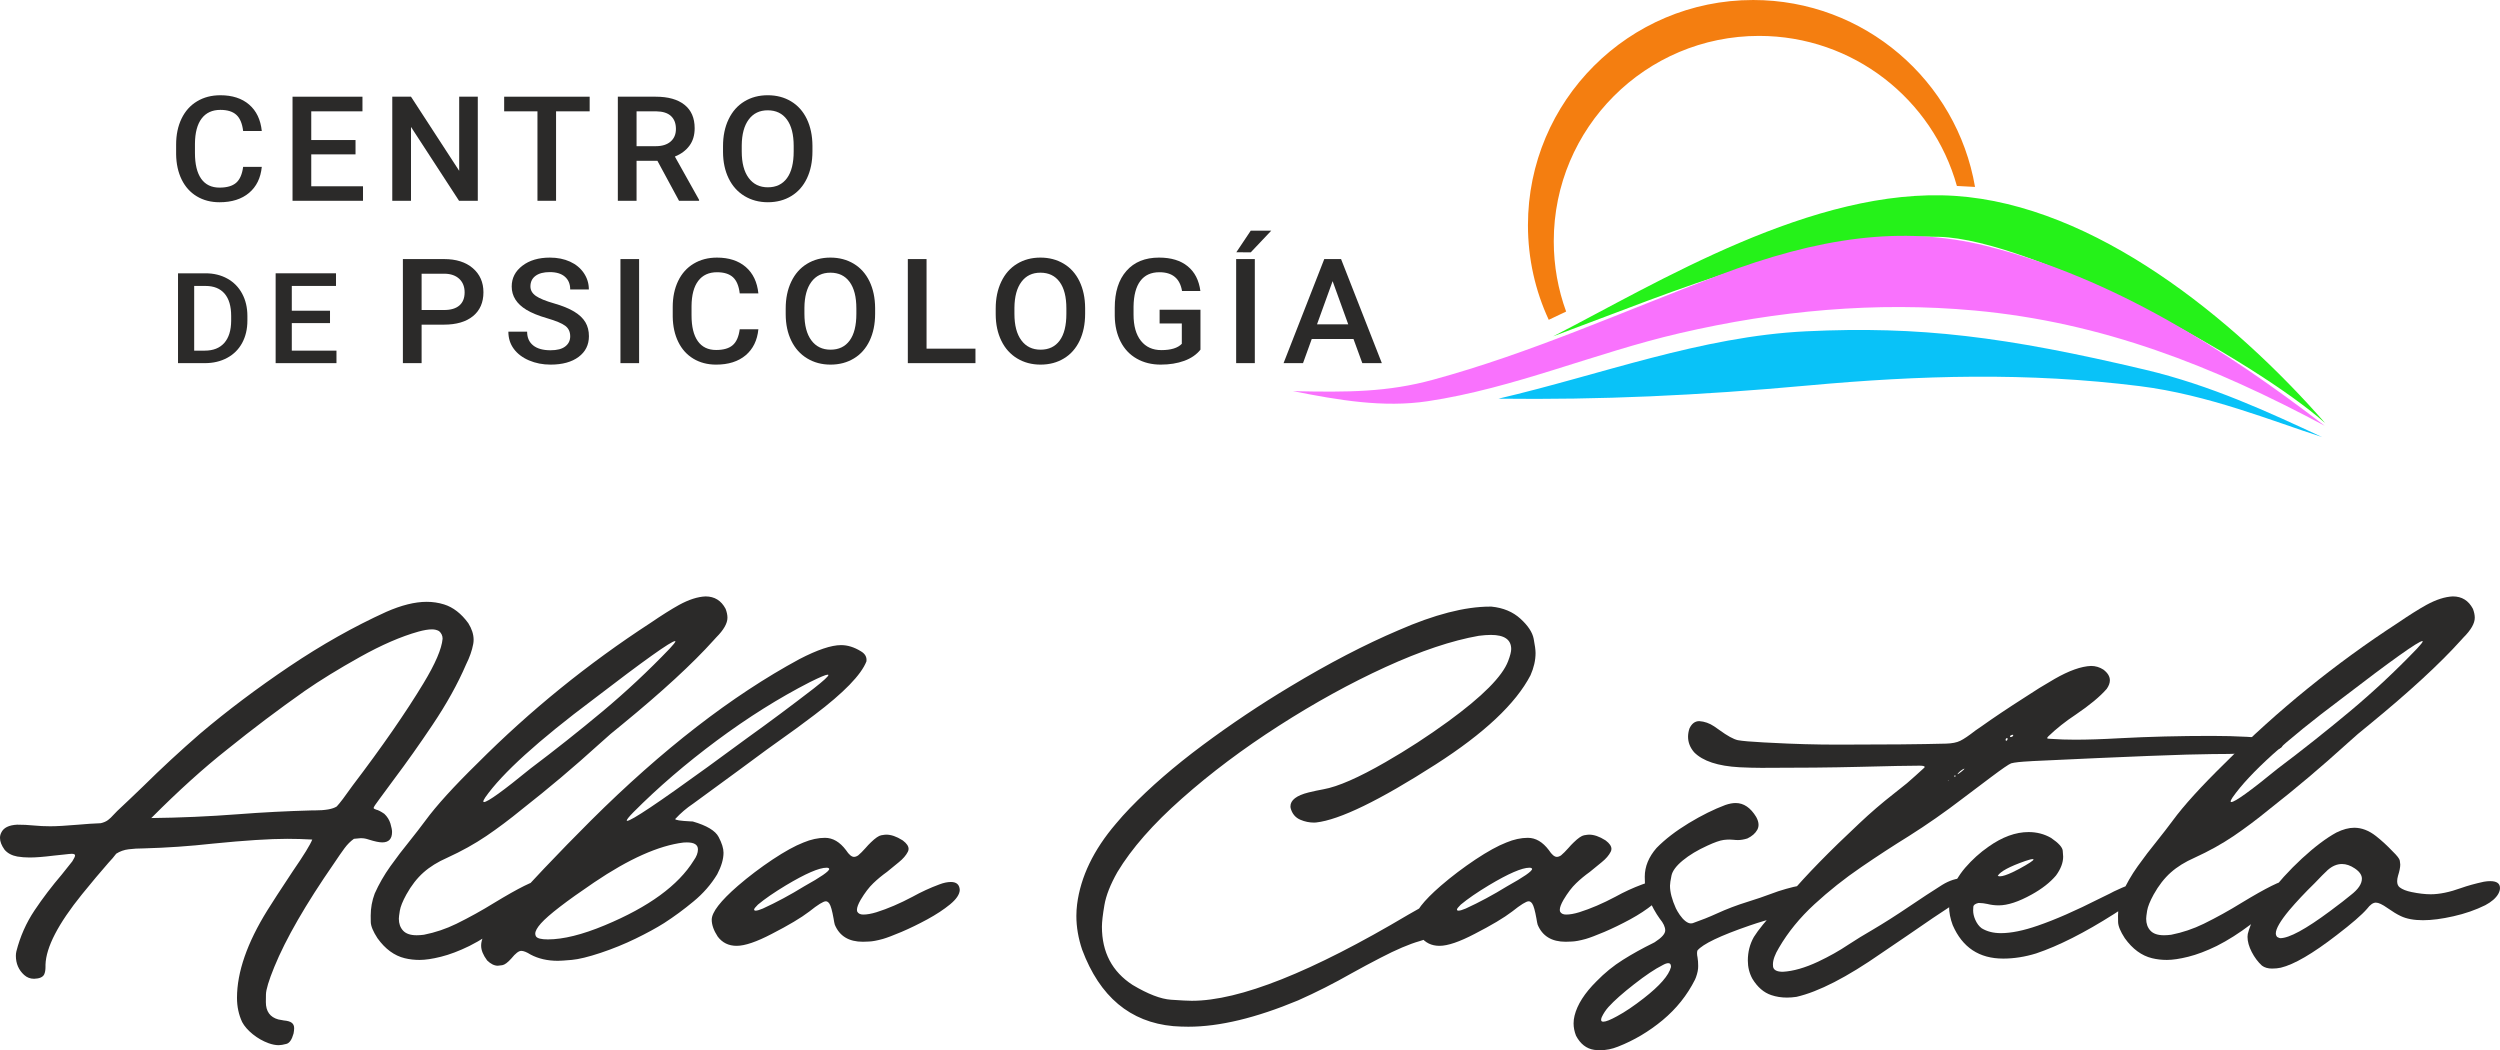<?xml version="1.0" encoding="UTF-8"?>
<!DOCTYPE svg PUBLIC "-//W3C//DTD SVG 1.1//EN" "http://www.w3.org/Graphics/SVG/1.1/DTD/svg11.dtd">
<!-- Creator: CorelDRAW X8 -->
<svg xmlns="http://www.w3.org/2000/svg" xml:space="preserve" width="165.755mm" height="69.632mm" version="1.1" style="shape-rendering:geometricPrecision; text-rendering:geometricPrecision; image-rendering:optimizeQuality; fill-rule:evenodd; clip-rule:evenodd"
viewBox="0 0 166375 69892"
 xmlns:xlink="http://www.w3.org/1999/xlink">
 <defs>
  <style type="text/css">
   <![CDATA[
    .fil2 {fill:#09C2F8}
    .fil3 {fill:#25F219}
    .fil1 {fill:#F47E10}
    .fil4 {fill:#F972FD}
    .fil0 {fill:#2B2A29;fill-rule:nonzero}
   ]]>
  </style>
 </defs>
 <g id="Capa_x0020_1">
  <g id="_2543416596432">
   <path class="fil0" d="M18555 69557c-212,0 -439,-45 -679,-131 -377,-137 -726,-335 -1053,-598 -324,-263 -559,-531 -707,-810 -229,-492 -344,-1028 -344,-1612 0,-1712 676,-3660 2029,-5836 290,-469 852,-1335 1687,-2595 737,-1070 1167,-1771 1293,-2103 -556,-31 -1115,-48 -1670,-48 -1163,0 -2813,106 -4950,319 -1529,170 -3062,276 -4601,318 -361,0 -693,20 -998,59 -307,36 -581,137 -827,293 -50,56 -95,112 -139,173 0,17 -126,159 -378,433 -522,595 -1108,1294 -1759,2095 -1587,1964 -2397,3528 -2431,4691l0 139c0,207 -28,375 -89,506 -92,182 -316,277 -671,288 -257,0 -477,-87 -662,-255 -366,-332 -550,-759 -550,-1276 0,-98 11,-196 34,-296 251,-986 653,-1894 1206,-2721 553,-827 1160,-1620 1813,-2386 241,-293 475,-589 704,-883 120,-192 182,-321 182,-394 0,-69 -76,-106 -224,-106 -58,0 -134,6 -223,17 -89,11 -193,23 -307,34 -190,17 -419,39 -687,72 -651,81 -1177,123 -1582,123 -287,0 -561,-22 -818,-64 -363,-67 -648,-218 -849,-453 -202,-282 -305,-544 -305,-785 0,-125 28,-243 84,-352 151,-326 503,-502 1056,-530 369,0 737,16 1100,53 364,36 732,53 1109,53 414,0 1037,-36 1867,-106 494,-45 991,-79 1488,-98 196,-45 358,-115 484,-210 126,-95 246,-209 360,-340l260 -269c578,-542 1148,-1081 1704,-1620 1215,-1201 2486,-2377 3813,-3528 1805,-1528 3783,-3014 5928,-4461 2148,-1445 4297,-2657 6448,-3635 1014,-447 1913,-670 2698,-670 400,0 785,58 1154,173 606,190 1145,606 1615,1252 234,377 352,743 352,1097 0,98 -9,193 -26,285 -81,436 -240,889 -475,1358 -555,1293 -1304,2640 -2243,4037 -841,1254 -1698,2469 -2578,3640 -511,704 -830,1134 -947,1285 -257,340 -386,536 -386,589 0,39 56,78 171,115 131,28 313,120 542,279 195,184 329,402 405,645 72,246 109,433 109,559 0,464 -218,696 -654,696 -201,0 -495,-62 -877,-182 -98,-34 -187,-56 -266,-73 -78,-16 -176,-25 -290,-25 -109,6 -260,20 -450,42 -229,162 -438,372 -626,626 -187,254 -421,589 -701,1011 -1880,2715 -3207,5017 -3975,6897 -366,897 -550,1506 -553,1830 -3,324 -6,492 -6,503 0,617 277,1003 827,1154 126,28 249,50 369,67 246,22 422,72 528,156 106,81 159,201 159,358 0,100 -14,218 -39,352 -112,410 -271,642 -480,695 -210,56 -378,84 -503,84zm-8487 -15116c1925,-22 3849,-106 5769,-254 1625,-126 3257,-209 4894,-254l190 0c723,0 1221,-87 1489,-263 201,-212 553,-676 1056,-1391 1958,-2575 3528,-4841 4712,-6799 794,-1311 1219,-2302 1277,-2973 0,-201 -78,-371 -237,-508 -134,-76 -294,-115 -472,-115 -241,0 -540,51 -894,148 -1168,327 -2467,892 -3895,1690 -1430,799 -2653,1551 -3668,2255 -1762,1240 -3480,2536 -5156,3888 -1570,1238 -3260,2763 -5065,4576zm17851 9442c-333,0 -662,-36 -984,-114 -692,-168 -1299,-612 -1815,-1333 -291,-447 -439,-807 -445,-1075 -2,-271 -5,-411 -5,-422 0,-508 89,-1000 268,-1475 279,-626 626,-1229 1039,-1810 416,-584 849,-1151 1302,-1707 360,-450 704,-894 1031,-1335 732,-998 1888,-2271 3472,-3822 3506,-3514 7344,-6626 11515,-9339 740,-505 1375,-905 1897,-1195 651,-355 1237,-542 1760,-565 600,0 1045,277 1335,827 81,213 123,411 123,590 0,377 -249,813 -746,1310 -56,64 -112,129 -170,187 -1402,1562 -3436,3433 -6098,5615 -509,400 -1012,830 -1515,1293 -1659,1506 -3371,2953 -5140,4339 -818,670 -1611,1265 -2383,1788 -768,519 -1634,1003 -2600,1444 -623,274 -1149,598 -1576,978 -427,380 -810,869 -1142,1469 -246,447 -389,805 -433,1076 -45,271 -65,449 -65,536 0,321 92,584 282,791 188,203 489,307 903,307 148,0 310,-11 483,-34 749,-148 1469,-391 2162,-729 861,-424 1699,-888 2512,-1391 1653,-1003 2665,-1506 3036,-1506 126,0 187,59 187,179 0,73 -28,165 -89,280 -115,217 -282,449 -509,695 -561,601 -1229,1193 -2002,1780 -777,586 -1531,1067 -2269,1438 -692,338 -1324,576 -1894,718 -570,143 -1047,212 -1427,212zm4288 -10506c246,0 1276,-743 3092,-2227 1632,-1229 3230,-2497 4797,-3804 1567,-1310 3056,-2702 4469,-4177 255,-271 383,-435 383,-488 0,-12 -8,-17 -22,-17 -257,0 -2067,1290 -5428,3869 -3676,2752 -6079,4928 -7202,6531 -86,131 -131,224 -131,271 0,28 14,42 42,42zm925 10892c-235,0 -473,-117 -713,-352 -265,-355 -399,-682 -399,-981 0,-313 114,-623 343,-933 207,-273 489,-589 844,-949 1958,-2182 3995,-4330 6112,-6442 4752,-4730 9378,-8311 13881,-10747 1196,-620 2120,-933 2774,-933 436,0 875,137 1319,411 251,148 374,338 374,572l-5 98c-347,894 -1501,2084 -3464,3567 -808,612 -1551,1160 -2235,1637 -363,257 -679,481 -939,674 -989,734 -2620,1933 -4894,3592 -439,294 -833,631 -1187,1014l-9 9c0,69 335,123 1006,156 87,0 142,3 165,8 933,271 1505,615 1720,1031 218,414 325,763 325,1048 0,424 -140,902 -417,1430 -410,679 -935,1282 -1581,1813 -642,534 -1293,1011 -1955,1439 -528,332 -1160,676 -1894,1033 -735,358 -1509,674 -2325,947 -815,271 -1458,428 -1924,470 -467,42 -774,61 -928,61 -692,0 -1299,-140 -1815,-416 -263,-165 -470,-246 -623,-246 -165,0 -383,168 -657,506 -243,273 -447,421 -603,447 -160,25 -257,36 -296,36zm3324 -1752c1025,0 2291,-313 3796,-941 2920,-1215 4892,-2654 5917,-4313 187,-260 279,-506 279,-735 0,-313 -246,-466 -737,-466l-221 8c-1648,201 -3634,1087 -5958,2659 -1855,1255 -3034,2163 -3534,2724 -252,285 -377,511 -377,682 0,64 16,123 47,178 84,137 346,204 788,204zm5277 -7888c279,0 2070,-1199 5369,-3593l2629 -1925c1489,-1067 2964,-2168 4427,-3296 649,-509 973,-805 973,-894 0,-17 -20,-22 -56,-22 -115,0 -509,164 -1179,497 -2056,1053 -4121,2349 -6188,3883 -2067,1536 -3916,3126 -5548,4768 -301,305 -450,492 -450,556 0,17 6,26 23,26zm8554 5975c103,0 262,-48 480,-140 908,-416 1824,-908 2752,-1480 1112,-618 1667,-1003 1667,-1157 -13,-53 -75,-81 -178,-81 -497,0 -1397,391 -2702,1171 -785,474 -1408,902 -1866,1285 -167,164 -254,273 -254,326 0,51 34,76 101,76zm-1263 2341c-534,0 -953,-207 -1260,-615 -265,-405 -399,-779 -399,-1123 0,-494 581,-1248 1743,-2257 729,-629 1500,-1209 2307,-1749 808,-536 1492,-913 2053,-1131 503,-210 981,-313 1434,-313 522,0 989,274 1399,819 196,301 375,449 531,449 84,0 176,-30 279,-98 148,-125 308,-284 484,-483 125,-145 245,-274 360,-382 299,-291 531,-447 690,-475 162,-28 271,-42 332,-42 327,0 685,123 1073,368 17,6 28,15 39,26 251,190 377,374 377,555 0,65 -17,129 -47,188 -120,240 -321,472 -598,695 -291,246 -556,461 -793,648 -330,235 -634,486 -914,757 -282,269 -561,637 -838,1101 -165,288 -246,509 -246,662 0,50 9,92 23,131 72,126 206,188 402,188 240,0 528,-51 869,-154 762,-240 1564,-584 2405,-1031 584,-324 1176,-595 1777,-818 282,-109 541,-165 776,-165 377,0 573,179 590,531 -11,296 -227,614 -643,958 -419,343 -925,676 -1520,1000 -592,321 -1167,600 -1718,835 -550,232 -963,388 -1234,467 -394,109 -707,167 -939,173 -232,8 -363,14 -397,14 -933,0 -1553,-380 -1866,-1137 -25,-90 -53,-224 -81,-411 -92,-517 -184,-849 -279,-989 -70,-103 -148,-156 -238,-156 -162,0 -528,226 -1095,679 -550,422 -1382,916 -2497,1489 -1014,531 -1793,796 -2341,796zm30072 5383c-338,0 -676,-14 -1016,-39 -2869,-263 -4892,-1958 -6062,-5084 -257,-763 -386,-1514 -386,-2249 0,-257 17,-514 48,-771 234,-1838 1097,-3629 2586,-5369 296,-355 604,-699 925,-1031 1349,-1397 2961,-2794 4838,-4190 1878,-1397 3825,-2702 5845,-3912 2572,-1550 4972,-2796 7193,-3740 2394,-1048 4425,-1573 6087,-1573l101 0c785,78 1427,347 1930,805 503,458 796,902 880,1332 84,431 126,749 126,950 0,481 -112,975 -336,1481 -980,1888 -3084,3866 -6310,5933 -3746,2403 -6400,3690 -7953,3864l-140 8c-310,0 -615,-61 -908,-187 -338,-143 -556,-405 -656,-788l-9 -106c0,-414 402,-724 1204,-925 355,-86 687,-156 997,-212 961,-173 2333,-774 4118,-1802 1442,-827 2836,-1735 4182,-2715 2277,-1660 3604,-2995 3986,-4012 137,-360 204,-625 204,-801 0,-626 -449,-942 -1349,-942 -235,0 -506,20 -810,59 -1796,316 -3864,1011 -6207,2081 -2344,1073 -4707,2374 -7093,3905 -2386,1531 -4537,3143 -6453,4842 -1919,1695 -3350,3327 -4294,4894 -469,829 -757,1561 -866,2201 -109,637 -165,1117 -165,1439 0,1698 679,2989 2040,3872 1025,611 1880,941 2561,986 682,47 1143,70 1383,70 3176,0 7976,-1911 14404,-5730 257,-140 511,-285 762,-433 338,-201 612,-302 824,-302 285,0 503,266 657,802 42,162 64,313 64,450 0,419 -232,732 -695,933 -266,120 -554,223 -858,310 -679,193 -1548,561 -2612,1115 -643,332 -1285,675 -1922,1030 -1148,654 -2330,1255 -3553,1799 -2805,1168 -5236,1752 -7292,1752zm17966 -7724c103,0 262,-48 480,-140 908,-416 1824,-908 2752,-1480 1112,-618 1668,-1003 1668,-1157 -14,-53 -76,-81 -179,-81 -497,0 -1397,391 -2701,1171 -785,474 -1408,902 -1867,1285 -167,164 -254,273 -254,326 0,51 34,76 101,76zm-1263 2341c-534,0 -953,-207 -1260,-615 -265,-405 -399,-779 -399,-1123 0,-494 581,-1248 1743,-2257 729,-629 1500,-1209 2307,-1749 808,-536 1492,-913 2054,-1131 502,-210 980,-313 1433,-313 522,0 989,274 1399,819 196,301 375,449 531,449 84,0 176,-30 279,-98 148,-125 308,-284 484,-483 125,-145 245,-274 360,-382 299,-291 531,-447 690,-475 162,-28 271,-42 332,-42 327,0 685,123 1073,368 17,6 28,15 39,26 252,190 377,374 377,555 0,65 -16,129 -47,188 -120,240 -321,472 -598,695 -291,246 -556,461 -793,648 -330,235 -634,486 -914,757 -282,269 -561,637 -838,1101 -165,288 -246,509 -246,662 0,50 9,92 23,131 72,126 206,188 402,188 240,0 528,-51 869,-154 762,-240 1564,-584 2405,-1031 584,-324 1176,-595 1777,-818 282,-109 542,-165 776,-165 378,0 573,179 590,531 -11,296 -227,614 -643,958 -419,343 -925,676 -1519,1000 -593,321 -1168,600 -1718,835 -551,232 -964,388 -1235,467 -394,109 -707,167 -939,173 -232,8 -363,14 -397,14 -933,0 -1553,-380 -1866,-1137 -25,-90 -53,-224 -81,-411 -92,-517 -184,-849 -279,-989 -70,-103 -148,-156 -237,-156 -163,0 -528,226 -1096,679 -550,422 -1382,916 -2497,1489 -1014,531 -1793,796 -2341,796zm10691 6947c-131,0 -263,-8 -394,-25 -517,-75 -922,-391 -1212,-941 -109,-277 -162,-550 -162,-819 0,-173 22,-346 64,-514 181,-737 668,-1500 1458,-2285 545,-561 1134,-1039 1768,-1436 632,-397 1299,-765 1998,-1109l106 -56c469,-301 704,-564 704,-787 0,-229 -120,-487 -360,-777 -132,-179 -266,-394 -403,-640 -382,-692 -575,-1221 -584,-1581 -8,-363 -14,-556 -14,-578 0,-676 263,-1316 785,-1914 570,-581 1283,-1128 2143,-1651 858,-519 1671,-922 2433,-1207 252,-86 481,-131 687,-131 537,0 992,310 1366,925 107,193 157,366 157,525 0,115 -28,224 -81,327 -131,240 -352,433 -662,581 -226,70 -433,106 -623,106 -103,0 -198,-5 -288,-17 -87,-11 -179,-16 -276,-16 -121,0 -249,8 -386,25 -251,33 -612,159 -1081,377 -659,299 -1207,628 -1645,989 -436,360 -688,698 -752,1011 -64,313 -98,536 -98,668 0,430 132,933 391,1505 56,120 143,266 260,439 118,170 243,310 375,413 134,104 257,154 366,154 39,0 75,-6 114,-14 567,-198 1106,-413 1620,-648 637,-293 1322,-553 2045,-777 564,-176 1101,-357 1612,-550 246,-98 561,-201 942,-310 689,-196 1237,-293 1645,-293 159,0 304,14 436,47 201,50 301,165 301,344 0,50 -5,100 -16,156 -201,637 -1129,1168 -2783,1587 -737,193 -1396,388 -1980,589 -12,0 -20,3 -26,9 -1963,676 -3123,1232 -3477,1662 -17,53 -26,117 -26,187 0,84 12,176 34,279 28,162 42,352 42,565 5,218 -45,469 -148,754l-64 154c-520,1036 -1238,1935 -2154,2698 -917,760 -1908,1347 -2973,1763 -396,159 -793,237 -1184,237zm212 -1899c168,0 472,-120 908,-361 537,-287 1129,-690 1785,-1201 1065,-830 1665,-1519 1808,-2073l0 -30c0,-154 -59,-230 -179,-230 -92,0 -218,42 -377,132 -509,254 -1140,679 -1894,1268 -757,590 -1324,1092 -1707,1514 -185,207 -335,433 -450,679 -28,70 -42,131 -42,179 0,84 50,123 148,123zm12219 -1604c-371,0 -718,-56 -1039,-164 -503,-168 -922,-531 -1260,-1087 -204,-372 -304,-777 -304,-1213 0,-572 134,-1095 402,-1570 288,-463 813,-1106 1570,-1924 290,-305 556,-598 796,-875 1123,-1327 2676,-2916 4662,-4771 727,-687 1487,-1341 2277,-1958l883 -704c377,-327 746,-657 1106,-989 6,0 9,-3 9,-9 41,-33 64,-58 64,-81 0,-61 -115,-89 -344,-89 -637,0 -2014,25 -4123,81 -1687,42 -3819,64 -6395,64 -447,0 -932,-14 -1455,-39 -1441,-78 -2450,-411 -3028,-1000 -268,-316 -402,-659 -402,-1031 0,-173 30,-357 92,-547 151,-327 369,-492 654,-492 349,22 681,140 997,352l338 237c533,389 944,615 1235,679 310,56 880,104 1709,148 187,6 355,14 509,25 1483,81 2963,123 4444,123 3115,0 5509,-22 7185,-67 400,-11 715,-72 950,-187 235,-114 573,-343 1014,-687l419 -288c763,-544 1721,-1187 2872,-1922 623,-416 1279,-821 1972,-1220 961,-551 1771,-841 2430,-866 294,0 567,81 819,243 290,220 433,458 433,712 0,181 -70,372 -212,573 -447,514 -1135,1084 -2062,1712 -671,442 -1280,925 -1824,1447 -51,56 -76,92 -76,115 0,33 79,50 229,50 551,39 1090,56 1612,56 830,0 1833,-31 3006,-98 1942,-103 3972,-154 6096,-154 824,0 1609,20 2357,62 746,39 1327,109 1738,207 413,97 620,220 620,368 0,383 -1559,573 -4674,573 -1712,11 -5701,168 -11964,466 -39,6 -81,9 -123,9 -645,33 -1076,78 -1294,140 -164,64 -608,371 -1335,916l-1913 1441c-1151,883 -2339,1713 -3562,2486 -1009,624 -2067,1311 -3171,2068 -1106,754 -2143,1578 -3109,2466 -969,892 -1757,1855 -2363,2897 -266,439 -400,808 -400,1107 0,53 3,106 9,156 39,223 257,335 653,335 687,-39 1470,-262 2341,-670 743,-352 1414,-727 2014,-1132 523,-343 1056,-670 1595,-980 738,-433 1584,-970 2537,-1615 704,-478 1408,-938 2112,-1383 486,-298 958,-449 1416,-449 190,0 386,28 581,83 179,76 271,171 271,285 0,76 -36,162 -106,255 -285,391 -843,827 -1679,1301 -545,350 -1475,978 -2790,1889 -573,394 -1152,787 -1735,1179 -2297,1600 -4179,2567 -5649,2905 -218,33 -430,50 -637,50zm14904 -17342c28,0 56,-8 86,-25 28,-17 48,-34 56,-53 9,-20 14,-34 14,-45 0,-17 -8,-25 -25,-25 -56,0 -109,19 -165,59 -17,16 -25,30 -25,47 0,17 8,31 25,42l34 0zm-310 254c58,-16 89,-67 89,-148 0,-22 -8,-33 -25,-33 -70,0 -106,44 -106,131 11,34 25,50 42,50zm-3244 2227c23,0 107,-56 252,-168 145,-112 212,-182 206,-210 -8,0 -44,17 -106,48 -114,67 -218,151 -310,254 -28,39 -42,62 -42,67 0,6 0,9 0,9zm-178 170c28,0 44,-20 47,-56 0,-11 0,-22 -6,-31 -5,-8 -16,-11 -33,-11 -28,6 -42,20 -42,42 0,36 11,56 34,56zm-442 288l9 -50c0,-12 -3,-17 -9,-17 -11,0 -17,11 -17,33 0,11 6,23 17,34z"/>
   <path class="fil0" d="M133311 63794c-1595,0 -2713,-740 -3358,-2226 -162,-431 -243,-847 -243,-1252 0,-274 33,-536 106,-793 179,-646 503,-1235 969,-1777 467,-539 984,-1006 1551,-1399 916,-649 1804,-973 2668,-973 544,0 1044,129 1497,391 497,338 754,623 774,852 19,229 28,361 28,392 0,399 -157,818 -475,1254 -397,469 -939,891 -1621,1268 -866,481 -1597,721 -2192,721 -263,0 -512,-31 -752,-92 -204,-42 -377,-65 -525,-65l-81 0c-212,51 -324,134 -332,257 -9,123 -12,201 -12,235 0,196 45,402 140,620 109,246 249,436 424,567 355,218 783,327 1286,327 676,0 1494,-167 2455,-500 1134,-388 2509,-989 4123,-1807 246,-126 470,-235 674,-330 92,-59 363,-190 818,-391 478,-207 849,-313 1112,-313 201,0 313,89 335,263 -17,371 -679,972 -1989,1802 -1964,1248 -3693,2123 -5187,2625 -743,229 -1475,344 -2193,344zm-215 -5475c175,0 458,-92 852,-277 195,-95 338,-165 424,-215 640,-349 958,-559 958,-628 0,-17 -16,-26 -47,-26 -89,0 -252,42 -492,123 -1059,372 -1673,701 -1841,992 37,20 87,31 146,31zm11107 5564c-333,0 -662,-36 -984,-114 -693,-168 -1299,-612 -1815,-1333 -291,-447 -439,-807 -445,-1075 -3,-271 -5,-411 -5,-422 0,-508 89,-1000 268,-1475 279,-626 626,-1229 1039,-1810 416,-584 849,-1151 1302,-1707 360,-450 704,-894 1031,-1335 731,-998 1888,-2271 3472,-3822 3506,-3514 7344,-6626 11515,-9339 740,-505 1374,-905 1897,-1195 651,-355 1237,-542 1760,-565 600,0 1045,277 1335,827 81,213 123,411 123,590 0,377 -249,813 -746,1310 -56,64 -112,129 -170,187 -1403,1562 -3436,3433 -6099,5615 -508,400 -1011,830 -1514,1293 -1659,1506 -3371,2953 -5140,4339 -818,670 -1612,1265 -2383,1788 -768,519 -1634,1003 -2601,1444 -622,274 -1148,598 -1575,978 -427,380 -810,869 -1143,1469 -245,447 -388,805 -433,1076 -44,271 -64,449 -64,536 0,321 92,584 282,791 187,203 489,307 903,307 148,0 310,-11 483,-34 749,-148 1469,-391 2162,-729 861,-424 1699,-888 2512,-1391 1653,-1003 2665,-1506 3036,-1506 126,0 187,59 187,179 0,73 -28,165 -89,280 -115,217 -282,449 -509,695 -561,601 -1229,1193 -2003,1780 -776,586 -1530,1067 -2268,1438 -693,338 -1324,576 -1894,718 -570,143 -1048,212 -1427,212zm4288 -10506c245,0 1276,-743 3092,-2227 1632,-1229 3230,-2497 4797,-3804 1567,-1310 3056,-2702 4469,-4177 254,-271 383,-435 383,-488 0,-12 -8,-17 -22,-17 -257,0 -2068,1290 -5428,3869 -3677,2752 -6079,4928 -7202,6531 -87,131 -131,224 -131,271 0,28 14,42 42,42zm2718 11082c-279,0 -506,-67 -679,-198 -263,-241 -489,-542 -676,-903 -187,-363 -282,-701 -282,-1011l17 -190c189,-757 628,-1590 1313,-2495 684,-905 1449,-1748 2296,-2531 846,-779 1609,-1354 2290,-1726 431,-212 827,-318 1188,-318 492,0 975,184 1447,555 371,291 743,632 1114,1023 294,285 450,489 470,612 19,123 30,206 30,257 0,190 -50,438 -148,746 -39,139 -58,262 -58,365 0,188 58,325 173,411 179,137 441,240 785,310 475,98 899,148 1277,148 583,0 1257,-139 2022,-416 430,-154 936,-293 1514,-419 157,-28 299,-39 425,-39 430,0 648,154 648,464 0,117 -39,243 -115,385 -159,280 -449,531 -868,754 -640,316 -1344,562 -2115,735 -774,176 -1447,263 -2025,263 -607,0 -1101,-92 -1484,-277 -246,-114 -539,-293 -880,-533 -340,-241 -598,-361 -773,-361 -185,0 -380,137 -587,411 -341,397 -1014,980 -2023,1752 -1592,1231 -2832,1955 -3715,2167 -176,39 -369,59 -581,59zm539 -2023c595,0 1701,-600 3316,-1801 626,-464 1087,-822 1383,-1070 491,-378 737,-741 737,-1090 0,-240 -156,-466 -469,-679 -293,-198 -578,-296 -858,-296 -326,0 -645,134 -950,402 -206,190 -491,478 -851,858 -660,645 -1230,1252 -1710,1819 -595,720 -891,1232 -891,1539 0,86 28,165 89,237 98,53 168,81 204,81z"/>
  </g>
  <path class="fil0" d="M17422 11105c-73,739 -355,1317 -848,1732 -492,414 -1147,622 -1965,622 -572,0 -1075,-131 -1511,-393 -435,-261 -770,-633 -1007,-1115 -237,-483 -360,-1043 -370,-1681l0 -648c0,-654 121,-1229 360,-1727 241,-499 584,-884 1033,-1153 449,-270 966,-404 1553,-404 792,0 1430,207 1912,621 483,416 764,1002 843,1760l-1241 0c-59,-496 -210,-857 -451,-1076 -242,-221 -595,-331 -1063,-331 -541,0 -956,191 -1247,573 -291,383 -441,943 -446,1682l0 614c0,750 138,1320 415,1715 278,392 685,589 1220,589 489,0 857,-106 1103,-318 247,-213 403,-567 469,-1062l1241 0z"/>
  <polygon id="1" class="fil0" points="23660,10273 20714,10273 20714,12397 24158,12397 24158,13362 19468,13362 19468,6435 24122,6435 24122,7409 20714,7409 20714,9319 23660,9319 "/>
  <polygon id="2" class="fil0" points="31797,13362 30549,13362 27352,8447 27352,13362 26106,13362 26106,6435 27352,6435 30559,11368 30559,6435 31797,6435 "/>
  <polygon id="3" class="fil0" points="39242,7409 37006,7409 37006,13362 35768,13362 35768,7409 33552,7409 33552,6435 39242,6435 "/>
  <path id="4" class="fil0" d="M43752 10702l-1389 0 0 2660 -1246 0 0 -6927 2522 0c827,0 1466,180 1915,539 451,359 676,878 676,1557 0,465 -116,853 -348,1166 -232,313 -555,554 -968,723l1611 2880 0 62 -1336 0 -1437 -2660zm-1389 -974l1279 0c421,0 750,-102 986,-307 237,-205 355,-484 355,-838 0,-370 -110,-657 -328,-860 -217,-203 -543,-307 -977,-314l-1315 0 0 2319z"/>
  <path id="5" class="fil0" d="M54068 10079c0,680 -123,1276 -365,1787 -244,513 -590,906 -1043,1181 -450,274 -970,412 -1559,412 -581,0 -1099,-138 -1553,-412 -456,-275 -807,-666 -1055,-1173 -248,-508 -373,-1094 -376,-1757l0 -391c0,-675 122,-1271 371,-1789 248,-518 597,-913 1050,-1187 450,-274 968,-412 1553,-412 586,0 1104,136 1554,407 452,271 801,661 1048,1171 245,510 371,1102 375,1778l0 385zm-1248 -361c0,-768 -150,-1356 -451,-1763 -299,-409 -726,-614 -1278,-614 -538,0 -960,203 -1262,611 -305,407 -460,983 -466,1727l0 400c0,761 153,1349 461,1763 306,416 733,623 1277,623 552,0 976,-203 1273,-609 298,-405 446,-998 446,-1777l0 -361z"/>
  <path id="6" class="fil0" d="M28058 21605l0 2562 -1246 0 0 -6926 2744 0c800,0 1438,201 1909,605 470,405 708,939 708,1603 0,680 -232,1210 -693,1588 -461,378 -1108,568 -1939,568l-1483 0zm0 -974l1498 0c444,0 782,-101 1016,-302 232,-201 349,-492 349,-872 0,-375 -119,-674 -354,-898 -237,-222 -562,-338 -977,-344l-1532 0 0 2416z"/>
  <path id="7" class="fil0" d="M37947 22383c0,-304 -111,-539 -333,-703 -222,-166 -622,-331 -1199,-500 -579,-167 -1039,-356 -1381,-562 -652,-396 -980,-914 -980,-1552 0,-559 235,-1018 708,-1380 471,-362 1083,-543 1834,-543 500,0 944,90 1336,267 390,178 697,430 921,759 222,329 335,692 335,1093l-1241 0c0,-362 -118,-644 -353,-847 -234,-205 -570,-307 -1008,-307 -407,0 -723,84 -948,251 -225,168 -338,401 -338,704 0,253 123,464 365,633 244,169 644,333 1202,493 558,160 1007,343 1345,548 338,204 586,440 744,704 158,267 237,577 237,932 0,578 -229,1038 -688,1380 -457,341 -1080,512 -1865,512 -518,0 -995,-93 -1431,-279 -435,-186 -773,-442 -1014,-768 -242,-327 -363,-708 -363,-1144l1248 0c0,393 134,697 403,913 269,216 654,323 1157,323 434,0 760,-84 979,-255 218,-169 328,-393 328,-672z"/>
  <polygon id="8" class="fil0" points="42532,24167 41291,24167 41291,17241 42532,17241 "/>
  <path id="9" class="fil0" d="M50470 21911c-72,738 -355,1316 -847,1732 -493,414 -1147,622 -1966,622 -572,0 -1075,-132 -1510,-393 -436,-262 -770,-633 -1007,-1116 -237,-482 -360,-1042 -370,-1680l0 -648c0,-654 121,-1229 360,-1728 240,-498 583,-883 1032,-1152 449,-270 967,-405 1554,-405 792,0 1429,208 1912,622 482,416 763,1002 842,1760l-1241 0c-59,-497 -210,-857 -450,-1076 -243,-221 -596,-332 -1063,-332 -542,0 -957,192 -1248,574 -291,383 -440,943 -446,1682l0 614c0,750 138,1320 416,1714 277,393 684,590 1219,590 489,0 858,-106 1103,-319 247,-212 404,-566 469,-1061l1241 0z"/>
  <path id="10" class="fil0" d="M58239 20884c0,681 -123,1277 -365,1788 -244,513 -590,906 -1043,1180 -451,275 -970,413 -1559,413 -581,0 -1099,-138 -1553,-413 -456,-274 -808,-665 -1055,-1172 -249,-508 -373,-1094 -376,-1757l0 -391c0,-676 122,-1271 371,-1789 247,-518 597,-913 1049,-1187 451,-275 969,-413 1554,-413 585,0 1103,137 1554,408 452,271 800,661 1048,1171 245,509 371,1102 375,1777l0 385zm-1248 -360c0,-768 -150,-1356 -451,-1764 -299,-409 -726,-613 -1278,-613 -538,0 -960,203 -1263,610 -304,408 -459,984 -465,1728l0 399c0,762 153,1350 460,1764 306,415 734,623 1278,623 552,0 976,-203 1273,-609 298,-406 446,-998 446,-1778l0 -360z"/>
  <polygon id="11" class="fil0" points="61662,23203 64917,23203 64917,24167 60416,24167 60416,17241 61662,17241 "/>
  <path id="12" class="fil0" d="M72215 20884c0,681 -123,1277 -365,1788 -244,513 -590,906 -1043,1180 -450,275 -970,413 -1558,413 -582,0 -1100,-138 -1554,-413 -456,-274 -807,-665 -1054,-1172 -249,-508 -374,-1094 -377,-1757l0 -391c0,-676 123,-1271 372,-1789 247,-518 596,-913 1049,-1187 451,-275 968,-413 1554,-413 585,0 1103,137 1553,408 453,271 801,661 1048,1171 245,509 372,1102 375,1777l0 385zm-1248 -360c0,-768 -149,-1356 -450,-1764 -300,-409 -727,-613 -1278,-613 -539,0 -961,203 -1263,610 -305,408 -459,984 -466,1728l0 399c0,762 153,1350 461,1764 306,415 733,623 1278,623 551,0 975,-203 1273,-609 297,-406 445,-998 445,-1778l0 -360z"/>
  <path id="13" class="fil0" d="M79891 23269c-259,327 -619,575 -1078,744 -461,167 -982,252 -1567,252 -601,0 -1134,-132 -1596,-395 -464,-264 -821,-641 -1071,-1131 -252,-491 -384,-1062 -392,-1717l0 -542c0,-1047 259,-1866 779,-2453 518,-590 1242,-884 2170,-884 799,0 1433,192 1902,575 471,383 754,934 848,1650l-1221 0c-138,-833 -639,-1251 -1503,-1251 -559,0 -982,194 -1273,582 -291,388 -441,958 -451,1708l0 533c0,746 163,1328 489,1740 328,414 782,620 1363,620 637,0 1091,-139 1360,-419l0 -1354 -1478 0 0 -916 2719 0 0 2658z"/>
  <path id="14" class="fil0" d="M83508 24167l-1242 0 0 -6926 1242 0 0 6926zm-271 -8816l1365 0 -1365 1442 -960 -5 960 -1437z"/>
  <path id="15" class="fil0" d="M90075 22560l-2778 0 -581 1607 -1295 0 2709 -6926 1118 0 2714 6926 -1300 0 -587 -1607zm-2428 -974l2079 0 -1040 -2876 -1039 2876z"/>
  <path id="16" class="fil0" d="M11847 24167l0 -5979 1829 0c547,0 1032,118 1456,354 423,235 752,569 984,1002 232,431 348,928 348,1487l0 298c0,568 -116,1065 -350,1496 -233,430 -567,761 -1000,993 -432,233 -927,349 -1486,349l-1781 0zm1076 -5138l0 4306 701 0c564,0 997,-170 1299,-510 302,-341 455,-830 461,-1466l0 -332c0,-648 -145,-1143 -437,-1485 -293,-342 -717,-513 -1271,-513l-753 0z"/>
  <polygon id="17" class="fil0" points="21962,21502 19419,21502 19419,23335 22392,23335 22392,24167 18344,24167 18344,18188 22361,18188 22361,19029 19419,19029 19419,20678 21962,20678 "/>
  <path class="fil1" d="M116670 0c7408,0 13560,5377 14768,12440l-1207 -65c-1607,-5760 -6892,-9986 -13164,-9986 -7546,0 -13664,6118 -13664,13665 0,1644 291,3220 823,4680l-1157 549c-888,-1915 -1384,-4048 -1384,-6298 0,-8276 6709,-14985 14985,-14985z"/>
  <path class="fil2" d="M154541 29090c-3304,-1062 -7573,-2823 -12156,-3395 -7431,-929 -14590,-724 -22048,-42 -7413,677 -13801,961 -20622,880 6832,-1593 13489,-4150 20496,-4485 7536,-360 13238,352 22551,2557 4372,1035 8244,2836 11779,4485z"/>
  <path class="fil3" d="M103361 22383c6902,-3535 17320,-9966 26743,-9347 9299,611 18543,8157 24646,15132 -4694,-4178 -19399,-12229 -25694,-12407 -8762,-249 -17366,3532 -25695,6622z"/>
  <path class="fil4" d="M86050 26030c3689,84 6302,63 9305,-755 6517,-1774 12566,-4510 19030,-6958 6621,-2506 12190,-3343 17767,-1958 8485,2108 16073,6988 22556,11976 -7419,-3968 -14792,-6892 -23305,-7671 -6589,-602 -13092,-2 -19617,1510 -5639,1306 -11041,3669 -16766,4526 -2965,445 -5938,-69 -8970,-670z"/>
 </g>
</svg>
